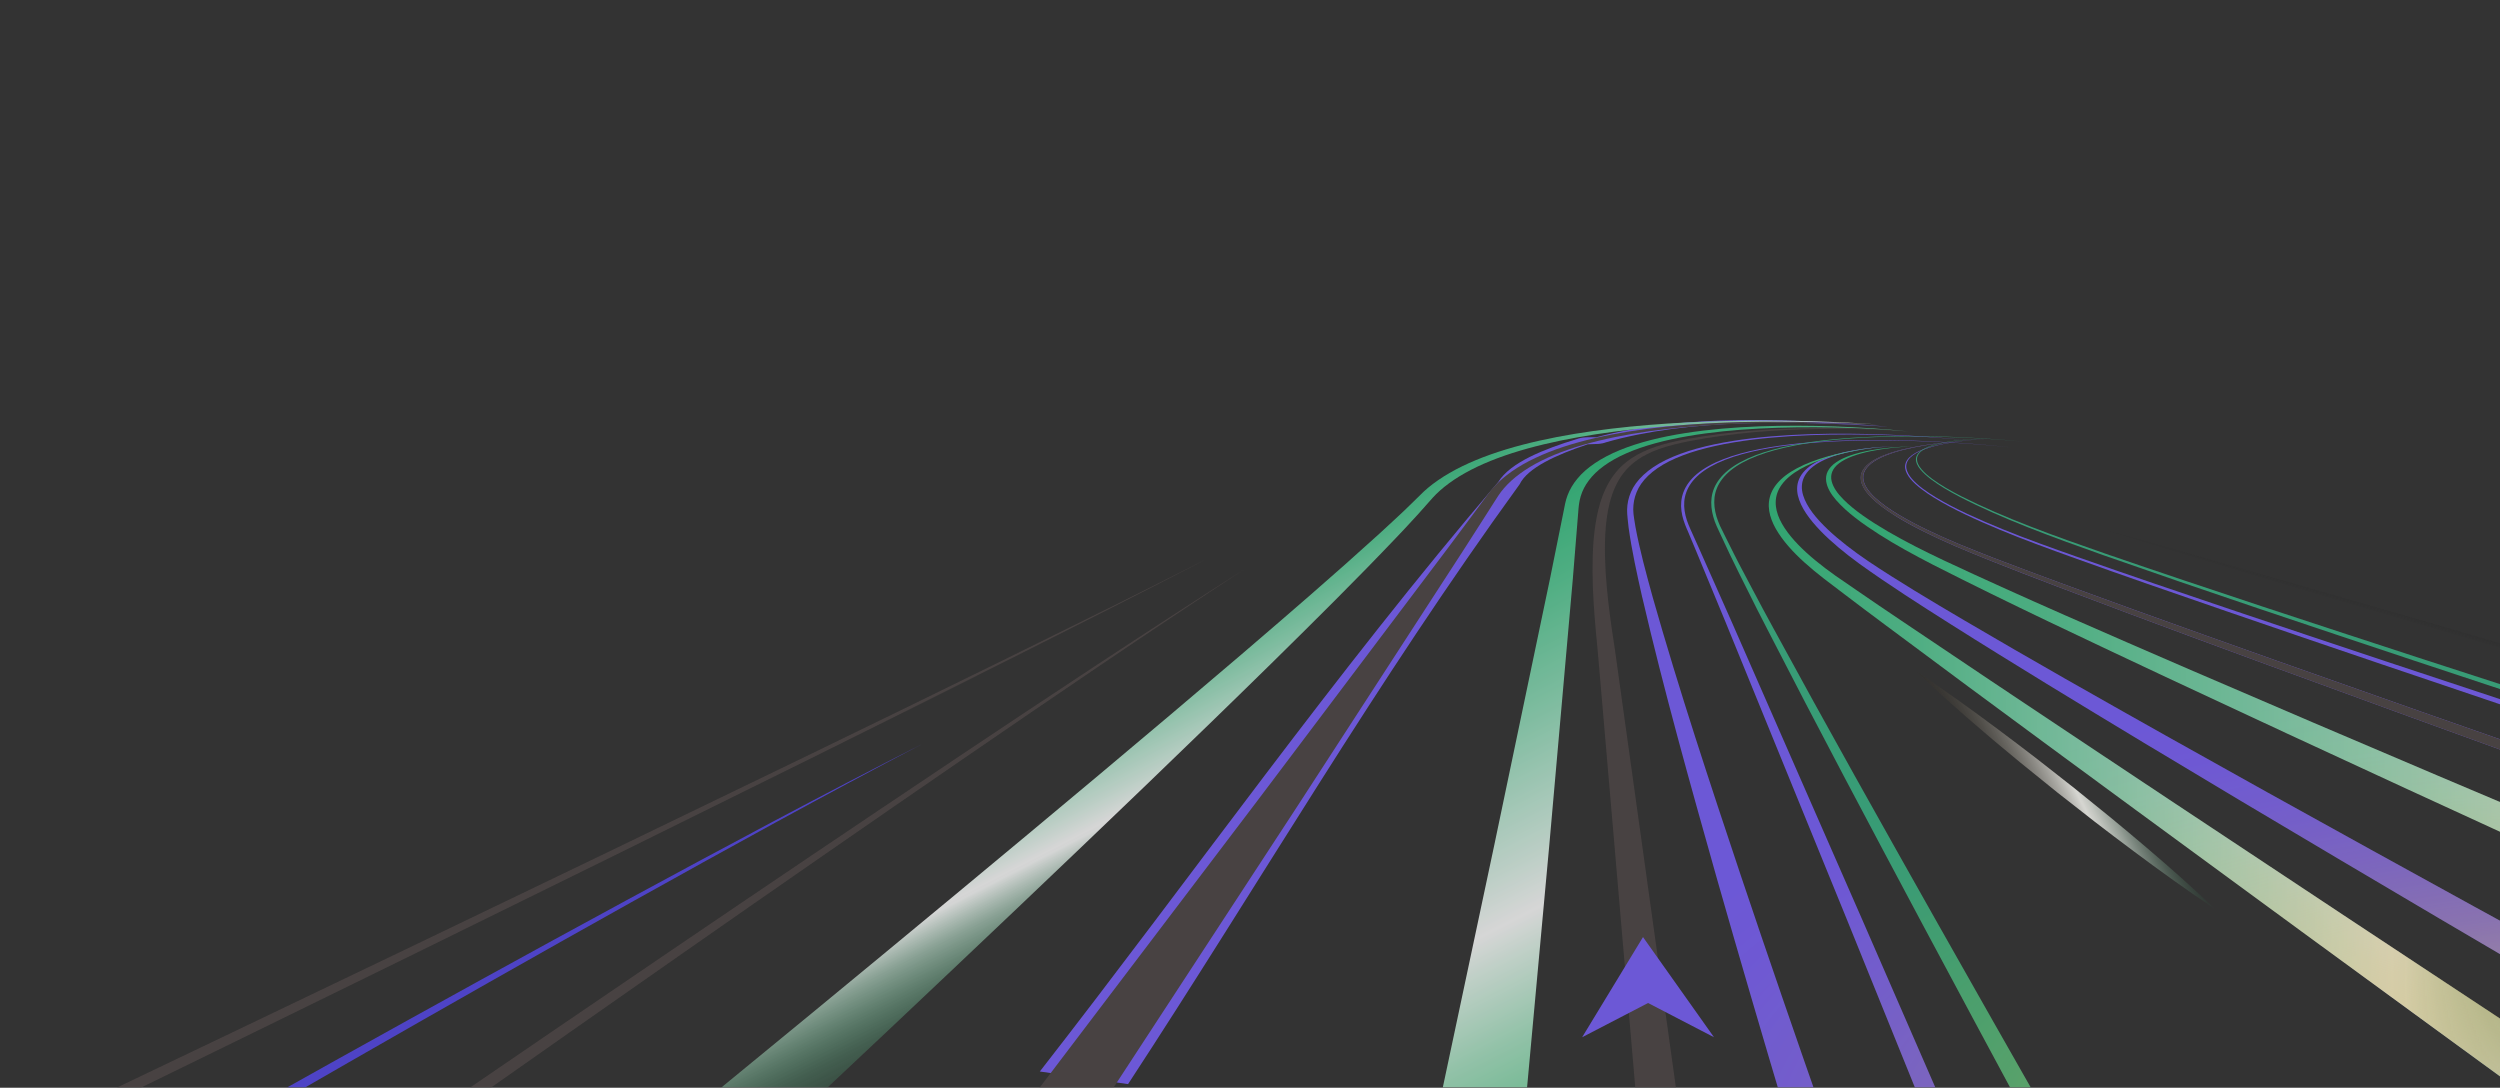 <svg width="986" height="429" viewBox="0 0 986 429" fill="none" xmlns="http://www.w3.org/2000/svg">
<rect x="0" y="0" width="986" height="429" fill="#333333" stroke="none"/>
<g opacity="0.8">
<mask id="mask0_4150_13121" style="mask-type:luminance" maskUnits="userSpaceOnUse" x="0" y="0" width="1442" height="430">
<path d="M1442 0H0V429.167H1442V0Z" fill="white"/>
</mask>
<g mask="url(#mask0_4150_13121)">
<path d="M753.513 188.912C755.782 191.607 759.185 194.071 762.934 196.38C770.49 201.006 779.527 205.1 788.871 208.997C793.562 210.937 798.369 212.834 803.291 214.653C808.213 216.482 813.116 218.31 818.134 220.087C838.053 227.245 858.26 234.241 878.506 241.21C898.752 248.189 919.074 255.107 939.416 262.016C1020.82 289.637 1102.65 317.018 1184.58 344.339C1281.75 376.733 1379.07 409.014 1476.51 441.253H1493.26C1391.45 408.293 1289.76 375.265 1188.23 342.133C1105.71 315.19 1023.28 288.178 941.262 260.935C920.766 254.12 900.29 247.287 879.89 240.412C859.491 233.537 839.149 226.636 819.076 219.572C814.039 217.821 809.098 216.018 804.137 214.216C799.177 212.422 794.351 210.551 789.64 208.637C780.238 204.791 771.163 200.757 763.55 196.191C759.781 193.908 756.359 191.478 754.052 188.826C752.917 187.504 752.129 186.122 751.879 184.706C751.648 183.299 752.071 181.865 753.302 180.56C754.551 179.264 756.551 178.114 758.993 177.204C761.415 176.286 764.203 175.565 767.126 174.998C772.99 173.865 779.296 173.23 785.66 172.981C779.296 173.205 772.971 173.814 767.049 174.921C764.107 175.479 761.281 176.192 758.801 177.11C756.32 178.02 754.263 179.179 752.956 180.492C751.667 181.814 751.206 183.281 751.398 184.715C751.61 186.148 752.398 187.564 753.513 188.903V188.912Z" fill="#7B61FF"/>
<path d="M761.55 189.006C764.818 191.478 768.741 193.762 772.894 195.942C789.678 204.628 809.655 211.907 829.67 219.005C869.931 233.142 910.941 246.815 951.971 260.497C1034.11 287.792 1116.7 314.812 1199.4 341.755C1301.59 375.033 1403.99 408.173 1506.51 441.253H1523.75C1416.68 407.444 1309.74 373.548 1203.01 339.524C1119.72 312.95 1036.53 286.307 953.817 259.381C912.498 245.888 871.18 232.404 830.65 218.456C810.482 211.452 790.409 204.285 773.49 195.71C769.298 193.564 765.357 191.307 762.05 188.869C760.415 187.65 758.935 186.38 757.839 185.05C756.724 183.728 755.993 182.32 756.07 180.904C756.109 179.488 757.205 178.088 759.223 176.998C761.242 175.9 763.992 175.11 766.895 174.544C772.778 173.428 779.238 173.016 785.622 172.981C779.238 172.981 772.759 173.368 766.818 174.466C763.876 175.024 761.069 175.805 758.993 176.921C756.897 178.028 755.743 179.462 755.666 180.904C755.551 182.354 756.282 183.779 757.378 185.127C758.474 186.483 759.935 187.77 761.55 189.006Z" fill="#39B687"/>
<path d="M747.284 203.297C750.783 205.495 754.628 207.58 758.647 209.589C762.665 211.597 766.876 213.529 771.183 215.4C775.489 217.288 780.027 219.048 784.43 220.876C802.387 228.017 820.807 234.901 839.187 241.802C857.606 248.686 876.103 255.527 894.656 262.325C968.871 289.551 1043.61 316.494 1118.44 343.377C1209.61 376.105 1300.97 408.705 1392.49 441.244H1418.85C1320.62 407.546 1222.53 373.771 1124.66 339.867C1048.82 313.567 973.082 287.208 897.848 260.565C879.044 253.905 860.298 247.21 841.629 240.48C822.998 233.725 804.329 226.987 786.16 220.009C781.7 218.224 777.124 216.498 772.778 214.662C768.414 212.833 764.165 210.954 760.108 208.997C756.051 207.04 752.167 205.005 748.63 202.868C745.073 200.731 741.862 198.473 739.305 196.079C736.825 193.684 734.96 191.1 734.863 188.457C734.71 185.822 736.728 183.178 740.535 181.135C744.304 179.075 749.437 177.573 754.859 176.457C760.3 175.35 766.107 174.569 772.029 174.14C766.088 174.517 760.262 175.255 754.725 176.32C749.226 177.393 743.977 178.869 740.035 180.938C736.056 182.989 733.825 185.719 733.883 188.439C733.883 191.178 735.671 193.83 738.113 196.302C740.612 198.765 743.785 201.083 747.303 203.271L747.284 203.297Z" fill="#7B61FF"/>
<path d="M724.288 197.375C728.498 202.181 734.574 206.567 741.111 210.756C747.667 214.945 754.935 218.902 762.395 222.747C792.427 238.034 823.766 252.694 855.029 267.406C917.689 296.761 981.002 325.816 1044.45 354.81C1107.69 383.702 1171.13 412.499 1234.66 441.253H1284C1275.61 437.76 1267.21 434.275 1258.83 430.781C1192.5 403.126 1126.26 375.436 1060.24 347.643C994.211 319.85 928.321 291.989 863.085 263.844C830.553 249.742 797.887 235.656 766.682 221.039C758.934 217.365 751.436 213.614 744.61 209.623C737.804 205.64 731.459 201.452 726.96 196.894C724.711 194.619 722.999 192.233 722.403 189.778C721.807 187.341 722.557 184.8 725.384 182.68C728.171 180.551 732.786 178.963 737.881 177.925C742.995 176.886 748.571 176.268 754.224 176.062C748.552 176.165 742.899 176.672 737.592 177.633C732.324 178.594 727.345 180.131 724.153 182.345C722.538 183.435 721.461 184.68 720.827 185.959C720.212 187.238 720.077 188.56 720.25 189.856C720.634 192.456 722.192 194.989 724.288 197.383V197.375Z" fill="url(#paint0_linear_4150_13121)"/>
<path d="M718.02 209.383C722.346 213.838 727.557 218.112 733.21 222.249C744.649 230.481 757.012 238.386 769.471 246.265C781.911 254.145 794.581 261.947 807.271 269.741C858.202 300.864 910.153 331.635 962.257 362.355C1007.04 388.723 1052.05 415.005 1097.15 441.253H1129.34C1078.02 413.426 1026.82 385.547 975.888 357.583C921.515 327.687 867.296 297.74 814.096 267.449C800.83 259.861 787.602 252.265 774.605 244.6C761.588 236.935 748.649 229.236 736.747 221.271C730.883 217.271 725.461 213.134 720.885 208.825C716.367 204.516 712.579 200.001 711.137 195.289C710.445 192.946 710.426 190.551 711.503 188.242C712.579 185.942 714.848 183.727 718.347 181.942C721.808 180.139 726.326 178.766 731.229 177.813C736.151 176.861 741.439 176.26 746.803 176.062C741.419 176.174 736.074 176.706 731.018 177.599C725.999 178.491 721.27 179.822 717.559 181.633C713.81 183.427 711.272 185.701 709.984 188.088C708.676 190.482 708.542 192.971 709.08 195.401C710.214 200.276 713.752 204.945 718.04 209.4L718.02 209.383Z" fill="#7B61FF"/>
<path d="M711.849 221.975C714.233 224.104 716.732 226.215 719.424 228.267L727.461 234.378C732.806 238.455 738.209 242.506 743.65 246.549L776.297 270.806C819.98 303.105 863.951 335.318 907.942 367.523C941.55 392.114 975.216 416.679 1008.86 441.245H1045.78C1005.92 414.928 966.064 388.603 926.284 362.261C879.063 330.983 831.862 299.697 784.968 268.342L749.898 244.79C744.054 240.867 738.247 236.927 732.518 232.979L723.904 227.056C721.097 225.082 718.482 223.065 715.983 221.022C711.022 216.928 706.735 212.654 703.812 208.199C700.909 203.761 699.409 199.075 700.947 194.5C701.716 192.217 703.312 189.994 705.735 187.951C708.157 185.908 711.407 184.054 715.252 182.483C722.962 179.342 732.729 177.187 742.996 176.14C732.633 177.024 722.635 179.007 714.464 182.097C710.407 183.642 706.869 185.496 704.177 187.573C701.486 189.659 699.621 191.951 698.621 194.32C696.602 199.075 697.794 203.976 700.409 208.602C703.062 213.246 707.1 217.701 711.83 221.975H711.849Z" fill="url(#paint1_linear_4150_13121)"/>
<path d="M665.455 208.971L668.532 216.31L680.683 245.665L728.615 363.145L760.243 441.253H768.664L734.441 362.655L683.067 245.459L670.051 216.172L666.763 208.851C665.667 206.413 664.763 203.975 664.417 201.503C663.667 196.594 665.052 191.512 670.166 187.126C672.742 184.955 676.184 182.98 680.356 181.358C684.471 179.71 689.296 178.431 694.315 177.401C704.447 175.367 715.522 174.397 726.577 173.968C737.671 173.539 748.841 173.659 759.935 174.097C771.029 174.552 782.065 175.29 792.928 176.414C782.084 175.255 771.048 174.483 759.955 173.994C748.861 173.522 737.671 173.367 726.539 173.753C715.426 174.148 704.293 175.084 694.007 177.101C688.912 178.122 684.009 179.41 679.779 181.066C675.511 182.697 671.954 184.697 669.282 186.912C663.975 191.375 662.495 196.551 663.167 201.529C663.475 204.027 664.379 206.507 665.417 208.954L665.455 208.971Z" fill="#7B61FF"/>
<path d="M678.741 211.152L682.183 218.507C684.49 223.409 687.009 228.284 689.431 233.176C691.835 238.069 694.334 242.944 696.853 247.828C716.868 286.865 737.594 325.825 758.378 364.776C772.01 390.277 785.699 415.761 799.446 441.254H807.944C793.313 415.555 778.701 389.857 764.185 364.141C742.285 325.31 720.444 286.479 699.314 247.571C696.661 242.712 694.026 237.846 691.469 232.97C688.931 228.095 686.259 223.237 683.817 218.353L680.164 211.031L678.357 207.366C677.838 206.147 677.338 204.92 676.972 203.684C675.55 198.774 675.607 193.667 679.222 188.955C681.01 186.612 683.663 184.397 687.182 182.475C690.681 180.552 694.969 178.913 699.698 177.616C709.196 174.99 720.175 173.591 731.211 172.844C742.285 172.097 753.533 171.994 764.723 172.252C775.913 172.527 787.064 173.136 798.043 174.166C787.084 173.102 775.932 172.458 764.742 172.14C753.552 171.84 742.266 171.909 731.134 172.621C720.059 173.333 708.966 174.698 699.295 177.325C694.469 178.621 690.085 180.277 686.49 182.226C682.875 184.174 680.106 186.423 678.261 188.809C674.492 193.607 674.338 198.792 675.703 203.761C676.357 206.268 677.607 208.714 678.741 211.169V211.152Z" fill="#39B687"/>
<path d="M647.729 235.673C656.304 272.556 666.648 309.327 677.03 346.107C686.067 377.839 695.392 409.555 704.851 441.253H719.56C708.389 409.349 697.372 377.444 686.643 345.506C674.396 308.863 662.226 272.213 651.805 235.467C649.286 226.283 646.748 217.082 645.037 207.872C644.71 205.572 644.172 203.254 644.153 200.98C644.153 198.688 644.537 196.405 645.46 194.164C647.229 189.675 651.516 185.375 658.303 181.95C661.706 180.251 665.648 178.766 669.955 177.53C674.281 176.302 678.914 175.29 683.74 174.483C693.392 172.878 703.659 172.028 713.945 171.633C724.251 171.238 734.652 171.29 744.977 171.633C755.302 171.994 765.607 172.62 775.74 173.607C765.627 172.552 755.34 171.865 744.996 171.444C734.652 171.032 724.232 170.912 713.849 171.238C703.486 171.582 693.123 172.363 683.26 173.933C678.338 174.723 673.569 175.719 669.109 176.955C664.667 178.199 660.553 179.701 656.977 181.435C649.863 184.929 645.268 189.366 643.287 193.984C642.268 196.293 641.788 198.636 641.73 200.98C641.711 203.331 642.095 205.632 642.307 207.958C643.576 217.228 645.652 226.446 647.709 235.673H647.729Z" fill="#7B61FF"/>
<path d="M601.142 441.253L611.005 333.704L620.311 228.455L622.445 202.13C622.599 199.916 622.791 197.795 623.445 195.684C624.079 193.572 625.118 191.487 626.637 189.478C629.598 185.453 634.673 181.745 641.46 178.766C648.267 175.779 656.688 173.548 665.705 172.003C674.742 170.44 684.336 169.522 694.026 169.007C703.736 168.501 713.56 168.415 723.347 168.612C733.133 168.827 742.92 169.299 752.571 170.14C742.996 169.153 733.229 168.543 723.404 168.183C713.58 167.84 703.697 167.788 693.834 168.157C683.99 168.535 674.146 169.325 664.725 170.801C655.323 172.26 646.305 174.457 638.846 177.53C631.386 180.594 625.618 184.508 622.138 188.766C620.369 190.894 619.1 193.092 618.254 195.323C617.389 197.547 617.062 199.821 616.619 201.976L611.332 228.189L589.395 333.052L566.419 441.245H601.161L601.142 441.253Z" fill="url(#paint2_linear_4150_13121)"/>
<path d="M744.4 168.261C707.139 165.969 665.975 165.05 633.193 174.501L633.732 174.312C632.732 174.784 631.347 174.999 630.348 175.076C628.848 175.196 627.464 175.136 626.31 175.222C625.983 175.256 626.079 175.273 626.195 175.23L625.791 175.376C613.928 179.359 602.527 184.457 599.335 191.015C542.713 269.123 496.607 348.554 444.906 427.572L410.106 422.602C470.19 345.524 526.139 265.939 590.933 190.071C593.221 186.311 597.835 182.955 603.411 180.183C609.006 177.402 615.466 175.119 622.157 173.093L621.773 173.239C623.984 172.235 627.329 172.475 629.617 172.449C664.11 163.214 706.678 165.042 744.419 168.252L744.4 168.261Z" fill="#7B61FF"/>
<path d="M313.242 441.253C325.489 429.743 337.756 418.233 349.965 406.714C384.207 374.415 418.277 342.081 451.981 309.662C468.824 293.457 485.59 277.226 502.144 260.952C518.679 244.669 535.137 228.378 550.806 211.907C552.787 209.855 554.709 207.787 556.613 205.709C558.535 203.641 560.439 201.572 562.246 199.478L565.015 196.362L566.438 194.869L568.014 193.401C570.206 191.47 572.744 189.607 575.609 187.856C581.338 184.345 588.414 181.273 596.374 178.715C604.333 176.157 613.12 174.097 622.291 172.458C640.691 169.179 660.475 167.514 680.317 166.784C690.257 166.423 700.236 166.303 710.234 166.398C720.212 166.501 730.21 166.767 740.112 167.359C730.23 166.655 720.251 166.26 710.253 166.037C700.255 165.823 690.219 165.823 680.202 166.063C660.206 166.552 640.133 167.986 621.118 171.101C611.639 172.664 602.449 174.672 594.028 177.23C585.607 179.788 577.954 182.921 571.687 186.551C568.553 188.362 565.746 190.302 563.304 192.319L561.554 193.856L559.958 195.418L556.844 198.465C554.806 200.491 552.671 202.499 550.499 204.508C548.365 206.516 546.192 208.525 543.981 210.525C526.388 226.533 507.969 242.377 489.512 258.205C470.996 274.024 452.308 289.8 433.504 305.559C395.916 337.069 357.963 368.501 319.836 399.899C303.071 413.701 286.267 427.486 269.443 441.27H313.28L313.242 441.253Z" fill="url(#paint3_linear_4150_13121)"/>
<g style="mix-blend-mode:color-dodge">
<path d="M873.508 358.442C862.299 350.991 851.763 343.369 841.476 335.687C836.266 331.868 831.286 327.979 826.21 324.125L811.31 312.469L796.774 300.719C792.064 296.77 787.219 292.856 782.624 288.874C773.318 280.943 764.243 272.96 755.841 264.806C767.05 272.256 777.586 279.878 787.892 287.56C793.102 291.38 798.063 295.268 803.158 299.122L818.039 310.787L832.555 322.538C837.266 326.486 842.111 330.4 846.706 334.383C856.012 342.314 865.087 350.296 873.489 358.45L873.508 358.442Z" fill="url(#paint4_linear_4150_13121)"/>
</g>
<g style="mix-blend-mode:overlay">
<path d="M762.915 196.379C770.471 201.005 779.507 205.099 788.852 208.996C798.234 212.884 808.155 216.507 818.095 220.086C838.014 227.244 858.221 234.24 878.467 241.209L939.377 262.015C1020.78 289.637 1102.61 317.017 1184.54 344.338C1281.71 376.732 1379.03 409.014 1476.47 441.253H1493.22C1391.42 408.293 1289.73 375.264 1188.19 342.132C1105.67 315.189 1023.24 288.177 941.223 260.934L879.851 240.411C859.452 233.536 839.11 226.635 819.037 219.571C809.02 216.034 799.042 212.472 789.601 208.636C780.199 204.79 771.124 200.756 763.511 196.19C759.742 193.907 756.32 191.478 754.013 188.825C751.763 186.207 750.725 183.203 753.263 180.56C755.762 177.916 761.3 176.122 767.087 174.998C772.951 173.865 779.257 173.229 785.621 172.98C779.257 173.204 772.932 173.813 767.01 174.92C761.184 176.019 755.551 177.804 752.917 180.491C750.264 183.177 751.263 186.25 753.494 188.911C755.762 191.606 759.165 194.07 762.915 196.379Z" fill="url(#paint5_radial_4150_13121)"/>
<path d="M772.895 195.941C789.679 204.627 809.656 211.906 829.671 219.004C869.932 233.141 910.942 246.814 951.972 260.496C1034.11 287.791 1116.71 314.811 1199.4 341.755C1301.59 375.032 1403.99 408.181 1506.51 441.253H1523.75C1416.68 407.443 1309.74 373.547 1203.01 339.523C1119.72 312.949 1036.53 286.306 953.818 259.38C912.499 245.887 871.181 232.403 830.652 218.455C810.483 211.451 790.41 204.284 773.491 195.709C769.299 193.563 765.358 191.306 762.051 188.868C758.84 186.448 755.975 183.761 756.052 180.903C756.091 179.487 757.186 178.088 759.205 176.997C761.224 175.899 763.973 175.109 766.877 174.543C772.76 173.427 779.22 173.015 785.603 172.98C779.22 172.98 772.741 173.367 766.8 174.465C763.858 175.023 761.051 175.804 758.974 176.92C756.879 178.027 755.725 179.461 755.648 180.903C755.494 183.821 758.359 186.551 761.532 189.006C764.8 191.478 768.722 193.761 772.875 195.941H772.895Z" fill="url(#paint6_radial_4150_13121)"/>
<path d="M758.628 209.58C762.646 211.589 766.857 213.52 771.164 215.391C775.47 217.279 780.008 219.039 784.411 220.867C820.461 235.064 857.607 248.669 894.637 262.325C968.852 289.551 1043.59 316.494 1118.42 343.377C1209.59 376.105 1300.95 408.705 1392.45 441.244H1418.81C1320.58 407.546 1222.49 373.771 1124.63 339.866C1048.78 313.567 973.044 287.208 897.81 260.565C860.279 247.201 822.614 233.888 786.103 220C781.642 218.215 777.066 216.49 772.721 214.653C768.357 212.825 764.108 210.945 760.051 208.988C751.995 205.065 744.381 200.868 739.247 196.07C736.767 193.675 734.902 191.092 734.806 188.448C734.652 185.813 736.671 183.169 740.478 181.126C744.246 179.066 749.38 177.564 754.802 176.448C760.243 175.341 766.049 174.56 771.971 174.131C766.03 174.509 760.205 175.247 754.667 176.311C749.168 177.384 743.92 178.86 739.978 180.929C735.998 182.98 733.768 185.71 733.826 188.431C733.826 191.169 735.614 193.821 738.055 196.293C743.112 201.228 750.63 205.529 758.609 209.554L758.628 209.58Z" fill="url(#paint7_radial_4150_13121)"/>
<path d="M724.29 197.374C728.501 202.18 734.576 206.567 741.113 210.755C747.67 214.944 754.937 218.901 762.397 222.746C792.429 238.033 823.769 252.693 855.031 267.405C917.691 296.76 981.004 325.815 1044.45 354.809C1107.71 383.692 1171.12 412.498 1234.66 441.252H1284C1209.24 410.129 1134.63 378.928 1060.22 347.642C994.194 319.849 928.304 291.988 863.068 263.843C830.537 249.741 797.87 235.655 766.666 221.038C758.917 217.364 751.419 213.613 744.593 209.622C737.787 205.64 731.442 201.451 726.943 196.893C724.694 194.619 722.983 192.232 722.387 189.778C721.79 187.34 722.54 184.799 725.367 182.679C728.154 180.55 732.769 178.963 737.864 177.924C742.978 176.885 748.554 176.267 754.207 176.061C748.535 176.164 742.882 176.671 737.576 177.632C732.307 178.593 727.328 180.13 724.136 182.344C720.887 184.542 719.829 187.271 720.214 189.855C720.598 192.456 722.156 194.988 724.251 197.382L724.29 197.374Z" fill="url(#paint8_radial_4150_13121)"/>
<path d="M718.022 209.382C722.348 213.837 727.558 218.111 733.211 222.248C744.651 230.48 757.013 238.385 769.472 246.264C781.912 254.144 794.582 261.946 807.272 269.74C858.203 300.863 910.154 331.634 962.258 362.354C1007.06 388.713 1052.05 415.004 1097.15 441.252H1129.32C1078 413.425 1026.82 385.538 975.89 357.582C921.517 327.686 867.298 297.739 814.097 267.448C800.831 259.86 787.603 252.264 774.606 244.599C761.589 236.934 748.65 229.235 736.748 221.27C730.884 217.27 725.462 213.133 720.886 208.824C716.368 204.515 712.58 200 711.138 195.288C710.446 192.945 710.427 190.55 711.504 188.241C712.581 185.941 714.849 183.726 718.348 181.941C721.809 180.138 726.328 178.765 731.23 177.812C736.152 176.86 741.44 176.259 746.804 176.061C741.421 176.173 736.075 176.705 731.019 177.598C726.001 178.49 721.271 179.821 717.56 181.632C713.811 183.426 711.273 185.7 709.985 188.087C708.677 190.481 708.543 192.971 709.081 195.4C710.216 200.275 713.753 204.944 718.041 209.399L718.022 209.382Z" fill="url(#paint9_radial_4150_13121)"/>
<path d="M711.849 221.974C716.54 226.266 722.135 230.317 727.461 234.377C732.806 238.454 738.209 242.505 743.65 246.548L776.297 270.805C819.98 303.104 863.951 335.317 907.942 367.522L1009.02 441.244H1045.95L926.284 362.26C879.063 330.982 831.862 299.696 784.968 268.341L749.899 244.789C744.054 240.866 738.247 236.926 732.518 232.978L723.904 227.055C721.097 225.081 718.482 223.064 715.983 221.021C711.022 216.927 706.735 212.653 703.812 208.198C700.909 203.76 699.41 199.074 700.948 194.499C702.428 189.933 707.485 185.615 715.252 182.482C722.962 179.341 732.729 177.186 742.996 176.139C732.633 177.023 722.635 179.006 714.464 182.096C706.254 185.16 700.563 189.572 698.64 194.327C696.622 199.082 697.814 203.983 700.429 208.61C703.082 213.253 707.119 217.708 711.849 221.983V221.974Z" fill="url(#paint10_radial_4150_13121)"/>
<path d="M665.455 208.97L668.532 216.309L680.683 245.664L728.615 363.144L760.243 441.252H768.664L734.441 362.654L683.067 245.458L670.051 216.171L666.763 208.85C665.667 206.412 664.763 203.974 664.417 201.502C663.667 196.593 665.052 191.511 670.166 187.125C675.242 182.713 684.24 179.417 694.315 177.4C704.447 175.366 715.522 174.396 726.577 173.967C737.671 173.538 748.841 173.658 759.935 174.096C771.029 174.551 782.065 175.289 792.928 176.413C782.084 175.255 771.048 174.482 759.955 173.993C748.861 173.521 737.671 173.366 726.539 173.752C715.426 174.147 704.293 175.083 694.007 177.1C683.778 179.091 674.55 182.43 669.282 186.919C663.975 191.383 662.495 196.558 663.167 201.537C663.475 204.034 664.379 206.515 665.417 208.961L665.455 208.97Z" fill="url(#paint11_radial_4150_13121)"/>
<path d="M678.742 211.15L682.184 218.506C686.952 228.291 691.797 238.068 696.835 247.818C716.85 286.855 737.576 325.815 758.36 364.766C771.992 390.267 785.681 415.751 799.428 441.244H807.926C793.295 415.545 778.683 389.847 764.167 364.131C742.267 325.3 720.426 286.469 699.296 247.561C693.97 237.836 688.856 228.094 683.799 218.343L680.146 211.022C678.935 208.575 677.627 206.146 676.954 203.674C675.532 198.765 675.589 193.658 679.204 188.945C682.645 184.216 690.182 180.19 699.7 177.607C709.197 174.98 720.176 173.581 731.212 172.834C742.287 172.088 753.534 171.985 764.724 172.242C775.914 172.517 787.065 173.126 798.044 174.156C787.085 173.092 775.933 172.448 764.743 172.131C753.553 171.83 742.267 171.899 731.135 172.611C720.061 173.324 708.967 174.688 699.296 177.315C689.625 179.899 681.838 183.984 678.243 188.799C674.474 193.589 674.32 198.782 675.685 203.752C676.339 206.258 677.589 208.704 678.723 211.159L678.742 211.15Z" fill="url(#paint12_radial_4150_13121)"/>
<path d="M647.729 235.672C656.304 272.555 666.648 309.326 677.03 346.106C686.067 377.838 695.392 409.554 704.851 441.252H719.56C708.389 409.348 697.372 377.443 686.643 345.505C674.396 308.863 662.226 272.212 651.805 235.466C649.286 226.282 646.748 217.081 645.037 207.871C644.71 205.571 644.172 203.253 644.153 200.979C644.153 198.687 644.537 196.404 645.46 194.163C647.229 189.674 651.516 185.374 658.303 181.949C665.09 178.525 674.108 176.078 683.74 174.482C693.411 172.877 703.659 172.027 713.945 171.632C724.251 171.237 734.652 171.289 744.977 171.632C755.302 171.993 765.607 172.619 775.74 173.606C765.627 172.551 755.34 171.864 744.996 171.443C734.652 171.031 724.232 170.911 713.849 171.237C703.486 171.581 693.123 172.362 683.26 173.933C673.435 175.495 664.11 177.941 656.977 181.434C649.863 184.928 645.268 189.365 643.287 193.983C642.268 196.292 641.788 198.635 641.73 200.979C641.711 203.33 642.095 205.631 642.307 207.957C643.576 217.227 645.652 226.445 647.709 235.672H647.729Z" fill="url(#paint13_radial_4150_13121)"/>
<path d="M601.142 441.252L611.005 333.703L620.311 228.454L622.445 202.129C622.599 199.915 622.791 197.795 623.445 195.683C624.079 193.572 625.117 191.486 626.636 189.477C629.597 185.452 634.673 181.744 641.46 178.765C648.266 175.778 656.688 173.547 665.705 172.002C674.741 170.439 684.336 169.521 694.026 169.006C703.735 168.5 713.56 168.414 723.346 168.611C733.133 168.826 742.919 169.298 752.571 170.139C742.996 169.152 733.229 168.543 723.404 168.182C713.579 167.839 703.697 167.787 693.834 168.156C683.989 168.534 674.145 169.324 664.724 170.8C655.323 172.259 646.305 174.456 638.845 177.529C631.385 180.594 625.617 184.508 622.137 188.765C620.368 190.894 619.1 193.091 618.254 195.323C617.388 197.546 617.061 199.82 616.619 201.975L611.332 228.188L589.394 333.051L566.418 441.244H601.161L601.142 441.252Z" fill="url(#paint14_radial_4150_13121)"/>
<path d="M431.122 441.252L511.72 317.918L576.841 217.519L584.897 204.953L588.896 198.67C590.261 196.559 591.453 194.481 593.203 192.516C596.644 188.55 601.605 184.851 607.988 181.684C614.352 178.508 622.081 175.881 630.522 173.83C647.48 169.71 666.86 167.822 686.164 167.092C705.544 166.422 725.155 166.809 744.382 168.259C725.232 166.603 705.602 166.002 686.067 166.474C666.591 167.006 646.884 168.688 629.233 172.74C620.447 174.757 612.276 177.392 605.469 180.645C598.625 183.881 593.203 187.718 589.396 191.829L588.031 193.383L586.819 194.962L584.512 198.069L579.917 204.266L570.669 216.661L495.993 315.704L400.705 441.244H431.122V441.252Z" fill="url(#paint15_radial_4150_13121)"/>
<path d="M313.242 441.252C325.49 429.742 337.756 418.231 349.965 406.713C384.208 374.414 418.278 342.08 451.982 309.661C468.825 293.456 485.59 277.224 502.144 260.95C518.679 244.668 535.137 228.377 550.807 211.905C552.787 209.854 554.71 207.785 556.614 205.708C558.536 203.64 560.44 201.571 562.247 199.477L565.016 196.361C565.919 195.357 566.938 194.37 568.015 193.4C570.207 191.468 572.745 189.606 575.609 187.855C581.339 184.344 588.414 181.271 596.374 178.714C604.334 176.156 613.121 174.096 622.292 172.456C640.692 169.177 660.476 167.512 680.318 166.783C700.198 166.087 720.271 166.233 740.113 167.349C720.348 165.993 700.237 165.598 680.203 166.053C660.207 166.542 640.134 167.976 621.119 171.092C611.64 172.654 602.45 174.662 594.029 177.22C585.607 179.778 577.955 182.911 571.687 186.542C568.553 188.353 565.746 190.292 563.304 192.31C562.112 193.322 560.978 194.352 559.94 195.408L556.825 198.455C554.787 200.481 552.653 202.489 550.48 204.498C548.346 206.506 546.173 208.515 543.962 210.515C526.37 226.523 507.951 242.368 489.493 258.195C470.978 274.014 452.29 289.79 433.486 305.549C395.898 337.059 357.944 368.491 319.818 399.889C303.052 413.691 286.248 427.476 269.425 441.261H313.262L313.242 441.252Z" fill="url(#paint16_radial_4150_13121)"/>
</g>
<path d="M431.122 441.254L511.72 317.92L576.841 217.52L584.897 204.954L588.896 198.671C590.261 196.56 591.453 194.483 593.203 192.517C596.645 188.552 601.605 184.852 607.988 181.685C614.352 178.509 622.081 175.883 630.522 173.831C647.48 169.711 666.86 167.823 686.164 167.093C705.544 166.424 725.156 166.81 744.382 168.261C725.232 166.604 705.602 166.003 686.068 166.475C666.591 167.007 646.884 168.69 629.234 172.741C620.447 174.758 612.276 177.393 605.47 180.646C598.625 183.882 593.203 187.719 589.396 191.83L588.031 193.384L586.82 194.963L584.513 198.071L579.917 204.268L570.669 216.662L495.993 315.705L400.706 441.245H431.122V441.254Z" fill="#4E4646"/>
<path d="M631.637 274.015L635.809 322.485L646.018 441.253H662.688L646.115 322.228L639.366 273.809C638.212 265.741 637.193 257.664 635.924 249.613C634.732 241.561 633.733 233.502 633.252 225.442C632.81 217.382 632.733 209.314 634.194 201.314C634.963 197.314 636.155 193.34 638.347 189.478C640.577 185.65 643.961 181.882 649.883 178.972C652.805 177.521 656.324 176.302 660.188 175.332C664.053 174.354 668.187 173.581 672.417 172.886C680.857 171.504 689.605 170.509 698.526 169.934C707.448 169.35 716.484 169.118 725.521 169.161C734.557 169.204 743.613 169.504 752.553 170.148C743.651 169.41 734.596 169.015 725.54 168.878C716.484 168.74 707.371 168.878 698.353 169.367C689.336 169.848 680.396 170.766 671.763 172.079C667.456 172.74 663.169 173.487 659.093 174.457C655.016 175.427 651.21 176.68 647.999 178.199C644.769 179.71 642.192 181.478 640.116 183.332C638.02 185.186 636.54 187.143 635.251 189.117C632.771 193.074 631.348 197.117 630.349 201.168C628.426 209.271 628.08 217.391 628.099 225.502C628.157 233.613 628.734 241.707 629.483 249.793C630.31 257.887 630.906 265.955 631.637 274.032V274.015Z" fill="#4E4646"/>
<path d="M758.628 209.581C762.646 211.589 766.857 213.52 771.164 215.392C775.47 217.28 780.008 219.04 784.411 220.868C820.461 235.065 857.607 248.669 894.637 262.325C968.852 289.552 1043.59 316.495 1118.42 343.378C1209.59 376.106 1300.95 408.705 1392.45 441.245H1418.81C1320.58 407.547 1222.49 373.771 1124.63 339.867C1048.78 313.568 973.044 287.208 897.81 260.566C860.279 247.201 822.614 233.889 786.103 220.001C781.642 218.216 777.066 216.49 772.721 214.653C768.357 212.825 764.108 210.945 760.051 208.988C751.995 205.066 744.381 200.869 739.247 196.071C736.767 193.676 734.902 191.092 734.806 188.449C734.652 185.813 736.671 183.17 740.478 181.127C744.246 179.067 749.38 177.565 754.802 176.449C760.243 175.342 766.049 174.561 771.971 174.132C766.03 174.509 760.205 175.247 754.667 176.312C749.168 177.385 743.92 178.861 739.978 180.93C735.998 182.981 733.768 185.71 733.826 188.431C733.826 191.169 735.614 193.822 738.055 196.294C743.112 201.229 750.63 205.529 758.609 209.555L758.628 209.581Z" fill="#4E4646"/>
<path style="mix-blend-mode:color-dodge" d="M728.462 202.551C758.109 211.1 788.526 219.821 819.539 228.67C998.52 279.741 1160.68 324.512 1272.92 354.159L1288.32 343.395C1180.9 310.366 1021.8 263.467 842.803 212.396C811.79 203.547 781.297 194.886 751.476 186.466L728.462 202.543V202.551Z" fill="url(#paint17_radial_4150_13121)"/>
<path style="mix-blend-mode:color-dodge" d="M684.472 205.941C706.006 218.43 728.116 231.193 750.688 244.162C881.045 319.043 1000.27 385.461 1083.79 430.18L1106.38 422.344C1029.94 375.17 915.192 307.19 784.835 232.317C762.244 219.348 739.998 206.628 718.214 194.233L684.472 205.941Z" fill="url(#paint18_radial_4150_13121)"/>
<path style="mix-blend-mode:color-dodge" d="M567.035 158.183C550.211 172.037 533.042 186.234 515.661 200.714C415.259 284.281 327.643 359.883 270.002 412.113L295.208 418.147C360.771 367.814 453.367 293.405 553.768 209.838C571.168 195.358 588.165 181.118 604.7 167.204L567.035 158.183Z" fill="url(#paint19_radial_4150_13121)"/>
<path d="M36.801 438.137C79.1 417.486 121.36 396.825 163.562 376.131C216.147 350.33 268.617 324.485 320.894 298.563L360.04 279.096L399.05 259.578L437.869 239.982C450.809 233.45 463.537 226.833 476.361 220.258C463.364 226.764 450.463 233.313 437.388 239.785L398.089 259.183L358.598 278.513L318.971 297.782C266.06 323.438 212.956 349.025 159.736 374.56C115.515 395.778 71.217 416.962 26.88 438.128H36.782L36.801 438.137Z" fill="#4E4646"/>
<path d="M104.267 438.137C115.303 431.777 126.32 425.416 137.394 419.073C174.348 397.881 211.513 376.766 249.082 355.797C286.69 334.836 324.47 313.936 363.558 293.516C323.816 313.687 285.363 334.347 247.083 355.067C208.822 375.805 170.983 396.688 133.338 417.648C121.09 424.472 108.881 431.305 96.672 438.145H104.267V438.137Z" fill="#5547EB"/>
<path d="M180.56 438.137C209.726 417.614 238.951 397.117 268.272 376.638C304.802 351.111 341.544 325.635 378.498 300.237C415.49 274.839 452.636 249.484 490.859 224.455C451.906 249.269 414.048 274.41 376.345 299.602C338.66 324.803 301.207 350.064 263.946 375.384C233.183 396.276 202.516 417.202 171.927 438.137H180.56Z" fill="#4E4646"/>
</g>
<path d="M624 409.084L648 369.584L676 409.084L650 395.584L624 409.084Z" fill="#7B61FF"/>
</g>
<defs>
<linearGradient id="paint0_linear_4150_13121" x1="698.774" y1="308.649" x2="1458.15" y2="308.649" gradientUnits="userSpaceOnUse">
<stop stop-color="#27BF7A"/>
<stop offset="0.05" stop-color="#34C282"/>
<stop offset="0.15" stop-color="#57CD97"/>
<stop offset="0.28" stop-color="#90DEBA"/>
<stop offset="0.44" stop-color="#DEF5EA"/>
<stop offset="0.5" stop-color="white"/>
<stop offset="0.54" stop-color="#E3F7EC"/>
<stop offset="0.63" stop-color="#ABE6C6"/>
<stop offset="0.72" stop-color="#7DD9A7"/>
<stop offset="0.8" stop-color="#59CE8E"/>
<stop offset="0.87" stop-color="#3FC77D"/>
<stop offset="0.94" stop-color="#2FC272"/>
<stop offset="0.99" stop-color="#2AC16F"/>
</linearGradient>
<linearGradient id="paint1_linear_4150_13121" x1="676.568" y1="308.701" x2="1210.32" y2="308.701" gradientUnits="userSpaceOnUse">
<stop stop-color="#27BF7A"/>
<stop offset="0.05" stop-color="#34C282"/>
<stop offset="0.15" stop-color="#57CD97"/>
<stop offset="0.28" stop-color="#90DEBA"/>
<stop offset="0.44" stop-color="#DEF5EA"/>
<stop offset="0.5" stop-color="white"/>
<stop offset="0.51" stop-color="#FCFEFD" stop-opacity="0.99"/>
<stop offset="0.59" stop-color="#C5EED8" stop-opacity="0.73"/>
<stop offset="0.67" stop-color="#96E0B8" stop-opacity="0.51"/>
<stop offset="0.74" stop-color="#6FD59E" stop-opacity="0.33"/>
<stop offset="0.82" stop-color="#51CC89" stop-opacity="0.18"/>
<stop offset="0.89" stop-color="#3BC67A" stop-opacity="0.08"/>
<stop offset="0.95" stop-color="#2EC272" stop-opacity="0.02"/>
<stop offset="0.99" stop-color="#2AC16F" stop-opacity="0"/>
</linearGradient>
<linearGradient id="paint2_linear_4150_13121" x1="489.051" y1="239.674" x2="634.405" y2="522.212" gradientUnits="userSpaceOnUse">
<stop stop-color="#27BF7A"/>
<stop offset="0.05" stop-color="#34C282"/>
<stop offset="0.15" stop-color="#57CD97"/>
<stop offset="0.28" stop-color="#90DEBA"/>
<stop offset="0.44" stop-color="#DEF5EA"/>
<stop offset="0.5" stop-color="white"/>
<stop offset="0.54" stop-color="#E3F7EC"/>
<stop offset="0.63" stop-color="#ABE6C6"/>
<stop offset="0.72" stop-color="#7DD9A7"/>
<stop offset="0.8" stop-color="#59CE8E"/>
<stop offset="0.87" stop-color="#3FC77D"/>
<stop offset="0.94" stop-color="#2FC272"/>
<stop offset="0.99" stop-color="#2AC16F"/>
</linearGradient>
<linearGradient id="paint3_linear_4150_13121" x1="396.262" y1="262.282" x2="463.102" y2="392.187" gradientUnits="userSpaceOnUse">
<stop stop-color="#27BF7A"/>
<stop offset="0.05" stop-color="#34C282"/>
<stop offset="0.15" stop-color="#57CD97"/>
<stop offset="0.28" stop-color="#90DEBA"/>
<stop offset="0.44" stop-color="#DEF5EA"/>
<stop offset="0.5" stop-color="white"/>
<stop offset="0.51" stop-color="#FCFEFD" stop-opacity="0.99"/>
<stop offset="0.59" stop-color="#C5EED8" stop-opacity="0.73"/>
<stop offset="0.67" stop-color="#96E0B8" stop-opacity="0.51"/>
<stop offset="0.74" stop-color="#6FD59E" stop-opacity="0.33"/>
<stop offset="0.82" stop-color="#51CC89" stop-opacity="0.18"/>
<stop offset="0.89" stop-color="#3BC67A" stop-opacity="0.08"/>
<stop offset="0.95" stop-color="#2EC272" stop-opacity="0.02"/>
<stop offset="0.99" stop-color="#2AC16F" stop-opacity="0"/>
</linearGradient>
<linearGradient id="paint4_linear_4150_13121" x1="776.471" y1="315.302" x2="841.281" y2="283.958" gradientUnits="userSpaceOnUse">
<stop stop-color="#1C1100" stop-opacity="0.07"/>
<stop offset="0.55" stop-color="#FFFFF9"/>
<stop offset="0.59" stop-color="#F1F5ED" stop-opacity="0.94"/>
<stop offset="0.67" stop-color="#CDDBCF" stop-opacity="0.8"/>
<stop offset="0.77" stop-color="#93B19E" stop-opacity="0.56"/>
<stop offset="0.9" stop-color="#44795B" stop-opacity="0.24"/>
<stop offset="0.99" stop-color="#094E29" stop-opacity="0"/>
</linearGradient>
<radialGradient id="paint5_radial_4150_13121" cx="0" cy="0" r="1" gradientUnits="userSpaceOnUse" gradientTransform="translate(1030.67 452.917) scale(533.252 238.059)">
<stop stop-color="white"/>
<stop offset="0.07" stop-color="#FFF7D6" stop-opacity="0.83"/>
<stop offset="0.18" stop-color="#FFEDA1" stop-opacity="0.61"/>
<stop offset="0.29" stop-color="#FFE474" stop-opacity="0.43"/>
<stop offset="0.39" stop-color="#FFDD4F" stop-opacity="0.27"/>
<stop offset="0.5" stop-color="#FFD832" stop-opacity="0.15"/>
<stop offset="0.6" stop-color="#FFD41E" stop-opacity="0.07"/>
<stop offset="0.69" stop-color="#FFD112" stop-opacity="0.02"/>
<stop offset="0.78" stop-color="#FFD10E" stop-opacity="0"/>
</radialGradient>
<radialGradient id="paint6_radial_4150_13121" cx="0" cy="0" r="1" gradientUnits="userSpaceOnUse" gradientTransform="translate(1030.67 0.43) scale(533.252 238.059)">
<stop stop-color="white"/>
<stop offset="0.07" stop-color="#FFF7D6" stop-opacity="0.83"/>
<stop offset="0.18" stop-color="#FFEDA1" stop-opacity="0.61"/>
<stop offset="0.29" stop-color="#FFE474" stop-opacity="0.43"/>
<stop offset="0.39" stop-color="#FFDD4F" stop-opacity="0.27"/>
<stop offset="0.5" stop-color="#FFD832" stop-opacity="0.15"/>
<stop offset="0.6" stop-color="#FFD41E" stop-opacity="0.07"/>
<stop offset="0.69" stop-color="#FFD112" stop-opacity="0.02"/>
<stop offset="0.78" stop-color="#FFD10E" stop-opacity="0"/>
</radialGradient>
<radialGradient id="paint7_radial_4150_13121" cx="0" cy="0" r="1" gradientUnits="userSpaceOnUse" gradientTransform="translate(1030.67 452.918) scale(533.252 238.059)">
<stop stop-color="white"/>
<stop offset="0.07" stop-color="#FFF7D6" stop-opacity="0.83"/>
<stop offset="0.18" stop-color="#FFEDA1" stop-opacity="0.61"/>
<stop offset="0.29" stop-color="#FFE474" stop-opacity="0.43"/>
<stop offset="0.39" stop-color="#FFDD4F" stop-opacity="0.27"/>
<stop offset="0.5" stop-color="#FFD832" stop-opacity="0.15"/>
<stop offset="0.6" stop-color="#FFD41E" stop-opacity="0.07"/>
<stop offset="0.69" stop-color="#FFD112" stop-opacity="0.02"/>
<stop offset="0.78" stop-color="#FFD10E" stop-opacity="0"/>
</radialGradient>
<radialGradient id="paint8_radial_4150_13121" cx="0" cy="0" r="1" gradientUnits="userSpaceOnUse" gradientTransform="translate(1030.67 452.917) scale(533.252 238.059)">
<stop stop-color="white"/>
<stop offset="0.07" stop-color="#FFF7D6" stop-opacity="0.83"/>
<stop offset="0.18" stop-color="#FFEDA1" stop-opacity="0.61"/>
<stop offset="0.29" stop-color="#FFE474" stop-opacity="0.43"/>
<stop offset="0.39" stop-color="#FFDD4F" stop-opacity="0.27"/>
<stop offset="0.5" stop-color="#FFD832" stop-opacity="0.15"/>
<stop offset="0.6" stop-color="#FFD41E" stop-opacity="0.07"/>
<stop offset="0.69" stop-color="#FFD112" stop-opacity="0.02"/>
<stop offset="0.78" stop-color="#FFD10E" stop-opacity="0"/>
</radialGradient>
<radialGradient id="paint9_radial_4150_13121" cx="0" cy="0" r="1" gradientUnits="userSpaceOnUse" gradientTransform="translate(1030.67 452.917) scale(533.252 238.059)">
<stop stop-color="white"/>
<stop offset="0.07" stop-color="#FFF7D6" stop-opacity="0.83"/>
<stop offset="0.18" stop-color="#FFEDA1" stop-opacity="0.61"/>
<stop offset="0.29" stop-color="#FFE474" stop-opacity="0.43"/>
<stop offset="0.39" stop-color="#FFDD4F" stop-opacity="0.27"/>
<stop offset="0.5" stop-color="#FFD832" stop-opacity="0.15"/>
<stop offset="0.6" stop-color="#FFD41E" stop-opacity="0.07"/>
<stop offset="0.69" stop-color="#FFD112" stop-opacity="0.02"/>
<stop offset="0.78" stop-color="#FFD10E" stop-opacity="0"/>
</radialGradient>
<radialGradient id="paint10_radial_4150_13121" cx="0" cy="0" r="1" gradientUnits="userSpaceOnUse" gradientTransform="translate(1030.67 452.917) scale(533.252 238.059)">
<stop stop-color="white"/>
<stop offset="0.07" stop-color="#FFF7D6" stop-opacity="0.83"/>
<stop offset="0.18" stop-color="#FFEDA1" stop-opacity="0.61"/>
<stop offset="0.29" stop-color="#FFE474" stop-opacity="0.43"/>
<stop offset="0.39" stop-color="#FFDD4F" stop-opacity="0.27"/>
<stop offset="0.5" stop-color="#FFD832" stop-opacity="0.15"/>
<stop offset="0.6" stop-color="#FFD41E" stop-opacity="0.07"/>
<stop offset="0.69" stop-color="#FFD112" stop-opacity="0.02"/>
<stop offset="0.78" stop-color="#FFD10E" stop-opacity="0"/>
</radialGradient>
<radialGradient id="paint11_radial_4150_13121" cx="0" cy="0" r="1" gradientUnits="userSpaceOnUse" gradientTransform="translate(1030.67 452.917) scale(533.251 238.059)">
<stop stop-color="white"/>
<stop offset="0.07" stop-color="#FFF7D6" stop-opacity="0.83"/>
<stop offset="0.18" stop-color="#FFEDA1" stop-opacity="0.61"/>
<stop offset="0.29" stop-color="#FFE474" stop-opacity="0.43"/>
<stop offset="0.39" stop-color="#FFDD4F" stop-opacity="0.27"/>
<stop offset="0.5" stop-color="#FFD832" stop-opacity="0.15"/>
<stop offset="0.6" stop-color="#FFD41E" stop-opacity="0.07"/>
<stop offset="0.69" stop-color="#FFD112" stop-opacity="0.02"/>
<stop offset="0.78" stop-color="#FFD10E" stop-opacity="0"/>
</radialGradient>
<radialGradient id="paint12_radial_4150_13121" cx="0" cy="0" r="1" gradientUnits="userSpaceOnUse" gradientTransform="translate(1030.67 452.917) scale(533.252 238.059)">
<stop stop-color="white"/>
<stop offset="0.07" stop-color="#FFF7D6" stop-opacity="0.83"/>
<stop offset="0.18" stop-color="#FFEDA1" stop-opacity="0.61"/>
<stop offset="0.29" stop-color="#FFE474" stop-opacity="0.43"/>
<stop offset="0.39" stop-color="#FFDD4F" stop-opacity="0.27"/>
<stop offset="0.5" stop-color="#FFD832" stop-opacity="0.15"/>
<stop offset="0.6" stop-color="#FFD41E" stop-opacity="0.07"/>
<stop offset="0.69" stop-color="#FFD112" stop-opacity="0.02"/>
<stop offset="0.78" stop-color="#FFD10E" stop-opacity="0"/>
</radialGradient>
<radialGradient id="paint13_radial_4150_13121" cx="0" cy="0" r="1" gradientUnits="userSpaceOnUse" gradientTransform="translate(1030.67 452.917) scale(533.252 238.059)">
<stop stop-color="white"/>
<stop offset="0.07" stop-color="#FFF7D6" stop-opacity="0.83"/>
<stop offset="0.18" stop-color="#FFEDA1" stop-opacity="0.61"/>
<stop offset="0.29" stop-color="#FFE474" stop-opacity="0.43"/>
<stop offset="0.39" stop-color="#FFDD4F" stop-opacity="0.27"/>
<stop offset="0.5" stop-color="#FFD832" stop-opacity="0.15"/>
<stop offset="0.6" stop-color="#FFD41E" stop-opacity="0.07"/>
<stop offset="0.69" stop-color="#FFD112" stop-opacity="0.02"/>
<stop offset="0.78" stop-color="#FFD10E" stop-opacity="0"/>
</radialGradient>
<radialGradient id="paint14_radial_4150_13121" cx="0" cy="0" r="1" gradientUnits="userSpaceOnUse" gradientTransform="translate(1030.67 452.917) scale(533.252 238.059)">
<stop stop-color="white"/>
<stop offset="0.07" stop-color="#FFF7D6" stop-opacity="0.83"/>
<stop offset="0.18" stop-color="#FFEDA1" stop-opacity="0.61"/>
<stop offset="0.29" stop-color="#FFE474" stop-opacity="0.43"/>
<stop offset="0.39" stop-color="#FFDD4F" stop-opacity="0.27"/>
<stop offset="0.5" stop-color="#FFD832" stop-opacity="0.15"/>
<stop offset="0.6" stop-color="#FFD41E" stop-opacity="0.07"/>
<stop offset="0.69" stop-color="#FFD112" stop-opacity="0.02"/>
<stop offset="0.78" stop-color="#FFD10E" stop-opacity="0"/>
</radialGradient>
<radialGradient id="paint15_radial_4150_13121" cx="0" cy="0" r="1" gradientUnits="userSpaceOnUse" gradientTransform="translate(1030.67 452.917) scale(533.252 238.059)">
<stop stop-color="white"/>
<stop offset="0.07" stop-color="#FFF7D6" stop-opacity="0.83"/>
<stop offset="0.18" stop-color="#FFEDA1" stop-opacity="0.61"/>
<stop offset="0.29" stop-color="#FFE474" stop-opacity="0.43"/>
<stop offset="0.39" stop-color="#FFDD4F" stop-opacity="0.27"/>
<stop offset="0.5" stop-color="#FFD832" stop-opacity="0.15"/>
<stop offset="0.6" stop-color="#FFD41E" stop-opacity="0.07"/>
<stop offset="0.69" stop-color="#FFD112" stop-opacity="0.02"/>
<stop offset="0.78" stop-color="#FFD10E" stop-opacity="0"/>
</radialGradient>
<radialGradient id="paint16_radial_4150_13121" cx="0" cy="0" r="1" gradientUnits="userSpaceOnUse" gradientTransform="translate(1030.67 452.917) scale(533.252 238.059)">
<stop stop-color="white"/>
<stop offset="0.07" stop-color="#FFF7D6" stop-opacity="0.83"/>
<stop offset="0.18" stop-color="#FFEDA1" stop-opacity="0.61"/>
<stop offset="0.29" stop-color="#FFE474" stop-opacity="0.43"/>
<stop offset="0.39" stop-color="#FFDD4F" stop-opacity="0.27"/>
<stop offset="0.5" stop-color="#FFD832" stop-opacity="0.15"/>
<stop offset="0.6" stop-color="#FFD41E" stop-opacity="0.07"/>
<stop offset="0.69" stop-color="#FFD112" stop-opacity="0.02"/>
<stop offset="0.78" stop-color="#FFD10E" stop-opacity="0"/>
</radialGradient>
<radialGradient id="paint17_radial_4150_13121" cx="0" cy="0" r="1" gradientUnits="userSpaceOnUse" gradientTransform="translate(1070.84 273.882) rotate(-164.077) scale(343.458 6.24)">
<stop stop-color="white"/>
<stop offset="0.05" stop-color="#E9E9E9" stop-opacity="0.92"/>
<stop offset="0.2" stop-color="#ACACAC" stop-opacity="0.68"/>
<stop offset="0.35" stop-color="#777777" stop-opacity="0.47"/>
<stop offset="0.5" stop-color="#4C4C4C" stop-opacity="0.3"/>
<stop offset="0.64" stop-color="#2B2B2B" stop-opacity="0.17"/>
<stop offset="0.77" stop-color="#131313" stop-opacity="0.08"/>
<stop offset="0.9" stop-color="#040404" stop-opacity="0.02"/>
<stop offset="1" stop-opacity="0"/>
</radialGradient>
<radialGradient id="paint18_radial_4150_13121" cx="0" cy="0" r="1" gradientUnits="userSpaceOnUse" gradientTransform="translate(960.323 321.941) rotate(-150.123) scale(277.643 7.735)">
<stop stop-color="white"/>
<stop offset="0.05" stop-color="#E9E9E9" stop-opacity="0.92"/>
<stop offset="0.2" stop-color="#ACACAC" stop-opacity="0.68"/>
<stop offset="0.35" stop-color="#777777" stop-opacity="0.47"/>
<stop offset="0.5" stop-color="#4C4C4C" stop-opacity="0.3"/>
<stop offset="0.64" stop-color="#2B2B2B" stop-opacity="0.17"/>
<stop offset="0.77" stop-color="#131313" stop-opacity="0.08"/>
<stop offset="0.9" stop-color="#040404" stop-opacity="0.02"/>
<stop offset="1" stop-opacity="0"/>
</radialGradient>
<radialGradient id="paint19_radial_4150_13121" cx="0" cy="0" r="1" gradientUnits="userSpaceOnUse" gradientTransform="translate(441.283 316.818) rotate(-39.769) scale(241.131 8.894)">
<stop stop-color="white"/>
<stop offset="0.05" stop-color="#E9E9E9" stop-opacity="0.92"/>
<stop offset="0.2" stop-color="#ACACAC" stop-opacity="0.68"/>
<stop offset="0.35" stop-color="#777777" stop-opacity="0.47"/>
<stop offset="0.5" stop-color="#4C4C4C" stop-opacity="0.3"/>
<stop offset="0.64" stop-color="#2B2B2B" stop-opacity="0.17"/>
<stop offset="0.77" stop-color="#131313" stop-opacity="0.08"/>
<stop offset="0.9" stop-color="#040404" stop-opacity="0.02"/>
<stop offset="1" stop-opacity="0"/>
</radialGradient>
</defs>
</svg>
